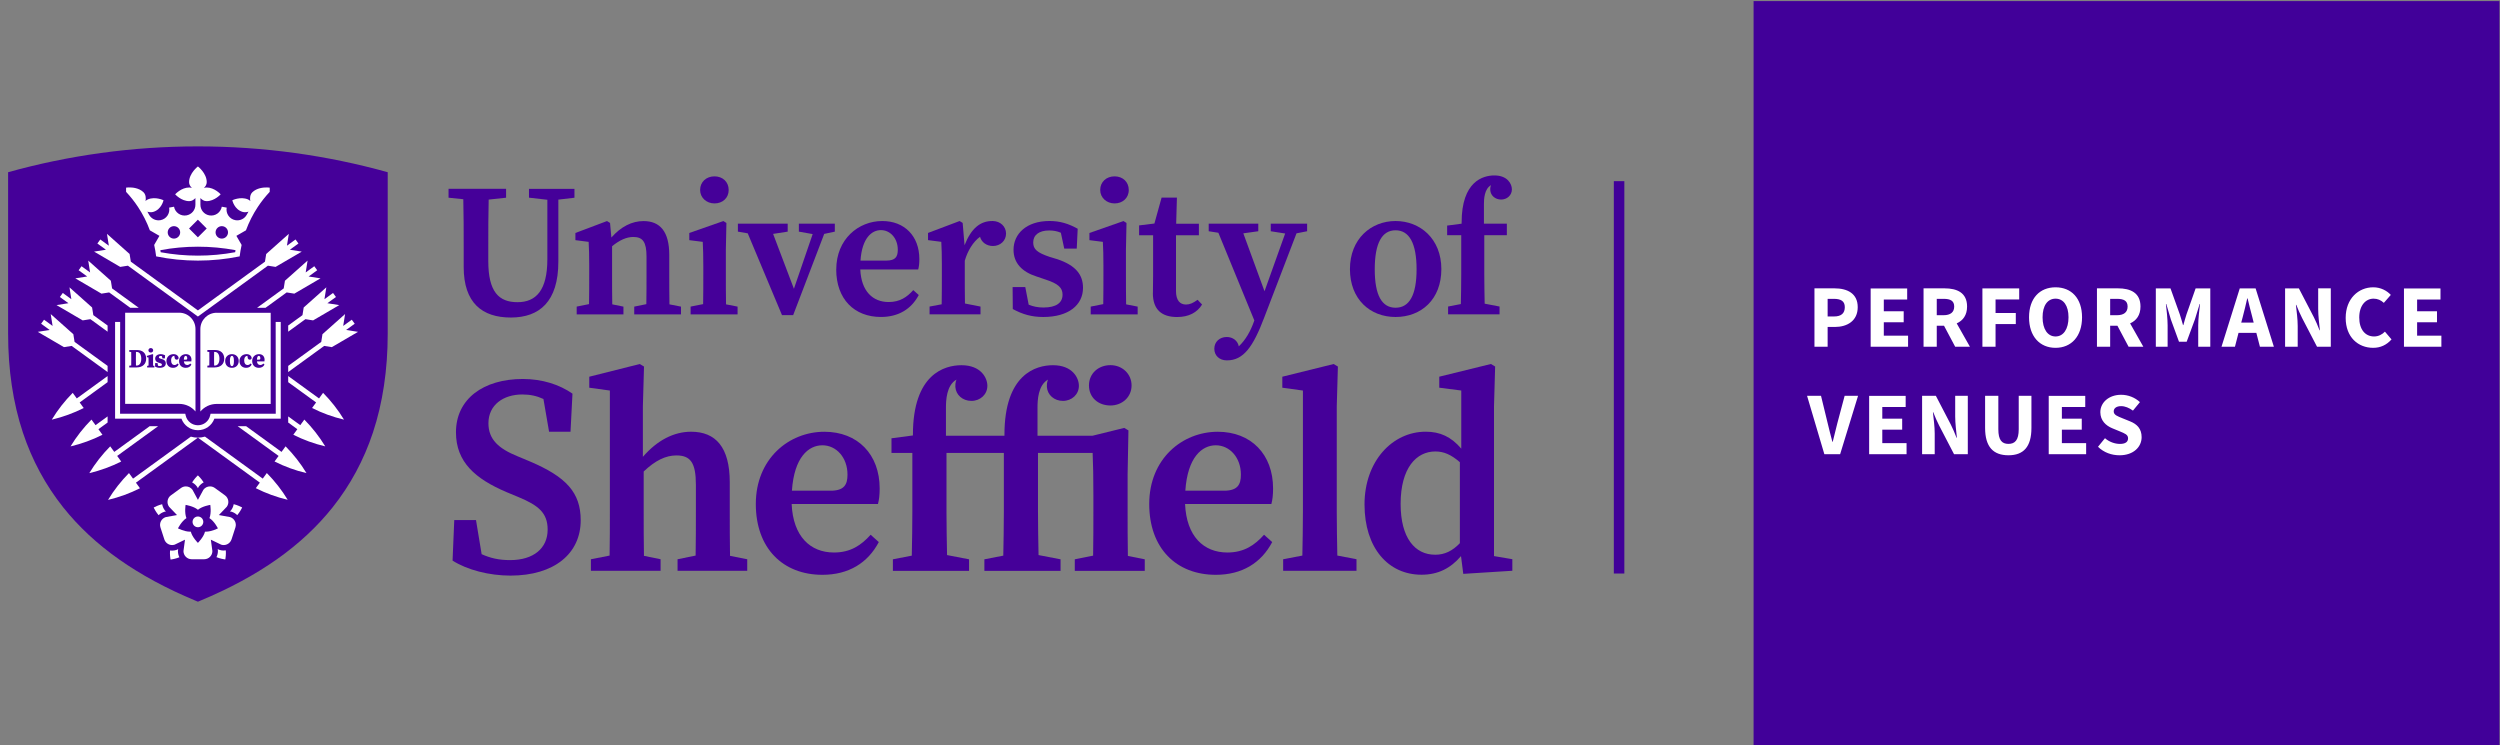<?xml version="1.0" encoding="UTF-8"?> <svg xmlns="http://www.w3.org/2000/svg" id="Layer_1" viewBox="0 0 838.5 249.91"><rect x="0" y="0" width="838.5" height="249.91" fill="#808080" stroke="none"/><defs><style>.cls-1{fill:#fff;}.cls-2{fill:#410099;}.cls-3{fill:#450099;}.cls-4{fill:none;stroke:#410099;stroke-width:3.53px;}</style></defs><path class="cls-3" d="m66.37,49.1c-22.07,0-43.4,3.02-63.65,8.66v54.19c0,12.06,1.66,23.2,4.95,33.11,3.06,9.23,7.62,17.69,13.55,25.13,10.27,12.87,24.76,23.1,44.31,31.26l.85.36.85-.36c19.55-8.16,34.04-18.39,44.31-31.26,5.93-7.44,10.49-15.89,13.55-25.13,3.28-9.91,4.95-21.05,4.95-33.11v-54.19c-20.25-5.64-41.6-8.66-63.67-8.66"></path><path class="cls-1" d="m36.09,141.72v-2.06l-4.05,2.94-1.36-1.87-.02.02c-2.66,2.69-5.01,5.69-6.97,8.92l-.02.04h.04c3.68-.88,7.26-2.18,10.64-3.88h.02s-1.36-1.88-1.36-1.88l3.07-2.23Z"></path><polygon class="cls-1" points="103.51 92.73 106.39 90.64 105.41 89.29 102.53 91.38 103.16 87.4 95.57 94.16 95.16 96.73 86.21 103.24 89.05 103.24 96.15 98.08 98.72 98.49 107.5 93.36 103.51 92.73"></polygon><path class="cls-1" d="m66.38,146.79h0c-.8,0-1.6-.12-2.37-.34l-19.39,14.09-1.36-1.87-.02.02c-2.66,2.69-5.01,5.69-6.97,8.92l-.02.04h.04c3.68-.88,7.26-2.18,10.64-3.88h.02s-1.36-1.88-1.36-1.88l20.78-15.09Z"></path><polygon class="cls-1" points="116.09 110.67 118.97 108.58 117.99 107.23 115.11 109.32 115.74 105.33 108.15 112.09 107.75 114.67 96.66 122.72 96.66 124.79 108.73 116.02 111.3 116.43 120.08 111.3 116.09 110.67"></polygon><path class="cls-1" d="m53.05,142.94h-2.84l-11.88,8.63-1.36-1.87-.02.02c-2.66,2.69-5.01,5.69-6.97,8.92l-.02.04h.04c3.68-.88,7.26-2.18,10.64-3.88h.02s-1.36-1.88-1.36-1.88l13.74-9.98Z"></path><polygon class="cls-1" points="109.8 101.7 112.68 99.61 111.7 98.26 108.82 100.35 109.45 96.37 101.86 103.13 101.45 105.7 96.66 109.18 96.66 111.25 102.44 107.05 105.01 107.46 113.79 102.33 109.8 101.7"></polygon><path class="cls-1" d="m78.88,84.59c-4.09.76-8.27,1.15-12.5,1.15s-8.4-.38-12.49-1.14c-.04-.23-.07-.46-.11-.69,4.12-.78,8.33-1.17,12.6-1.17s8.48.39,12.61,1.17c-.04.23-.07.46-.11.69m-20.54-8.75c1.15,0,2.09.94,2.09,2.09s-.94,2.09-2.09,2.09-2.09-.94-2.09-2.09.94-2.09,2.09-2.09m8.03-2.17l2.96,2.96-2.96,2.96-2.96-2.96,2.96-2.96Zm8.02,2.17c1.16,0,2.09.94,2.09,2.09s-.94,2.09-2.09,2.09-2.09-.94-2.09-2.09.94-2.09,2.09-2.09m16.07-12.92s-.34-.05-.87-.06c0,0,0,0-.01,0-1.22-.02-3.46.16-4.96,1.63-.56.55-.74,1.29-.74,2.01h0c0,.07,0,.13,0,.19,0,.04,0,.08,0,.12,0,.02,0,.04,0,.06,0,.06,0,.11.02.17,0,0,0,0,0,0,.02.13.03.27.06.39-.22-.23-.48-.43-.81-.57-2.49-1.04-5.23.29-5.23.29,0,0,.64,3.11,3.48,3.92.69.2,1.37.1,1.94-.1l-.59,1.06c-.75,1.36-2.29,2.08-3.82,1.8-1.96-.36-3.26-2.25-2.9-4.21l-.82-.15-.82-.15c-.18.95-.71,1.77-1.5,2.32-.8.55-1.76.75-2.71.58-1.72-.32-2.96-1.81-2.96-3.56v-2.25c.48.54,1.18,1.04,2.06,1.04,2.7,0,4.73-2.29,4.73-2.29,0,0-2.03-2.29-4.73-2.29-.33,0-.63.07-.9.18.53-.51.96-1.17.96-1.97,0-3.01-2.96-5.27-2.96-5.27,0,0-2.96,2.26-2.96,5.27,0,.8.43,1.46.96,1.97-.27-.11-.57-.18-.9-.18-2.7,0-4.73,2.29-4.73,2.29,0,0,2.02,2.29,4.73,2.29.89,0,1.58-.5,2.06-1.04v2.25c0,1.75-1.24,3.24-2.96,3.56-.95.18-1.91-.03-2.71-.58-.8-.55-1.33-1.37-1.5-2.32l-.82.15-.82.15c.36,1.96-.94,3.85-2.9,4.21-1.53.28-3.06-.44-3.82-1.8l-.59-1.06c.57.2,1.25.29,1.94.1,2.83-.81,3.48-3.92,3.48-3.92,0,0-2.74-1.33-5.23-.29-.33.14-.59.33-.81.57.02-.13.04-.26.06-.39h0c0-.06.01-.12.02-.18,0-.02,0-.04,0-.06,0-.04,0-.08,0-.12,0-.06,0-.13,0-.19h0c0-.72-.18-1.46-.74-2.01-1.5-1.47-3.74-1.65-4.96-1.63,0,0,0,0,0,0-.53.01-.87.06-.87.06,0,0-.07.59-.02,1.43,1.48,1.58,2.81,3.27,3.99,5.05,1.63,2.46,2.96,5.09,3.98,7.85l3.21,1.85-1.76,3.05c.28,1.26.5,2.55.66,3.84h0s.05,0,.07.01c4.55.93,9.19,1.4,13.91,1.4h.05c4.72,0,9.37-.47,13.91-1.4.02,0,.05,0,.07-.01h0c.16-1.3.38-2.58.66-3.84l-1.76-3.05,3.21-1.85c1.02-2.76,2.35-5.39,3.98-7.85,1.18-1.78,2.51-3.47,3.99-5.05.05-.84-.02-1.43-.02-1.43"></path><polygon class="cls-1" points="66.38 106.17 42.9 89.11 40.32 89.52 31.55 84.39 35.53 83.76 32.66 81.67 33.64 80.32 36.51 82.41 35.88 78.43 43.47 85.19 43.88 87.76 66.38 104.11 88.87 87.76 89.28 85.19 96.87 78.43 96.24 82.41 99.12 80.32 100.1 81.67 97.22 83.76 101.21 84.39 92.43 89.52 89.86 89.11 66.38 106.17"></polygon><path class="cls-1" d="m92.46,107.97l.03,30.8h-21.87l-.15.64c-.46,1.89-2.14,3.22-4.09,3.22s-3.63-1.32-4.09-3.22l-.15-.64h-21.87l.03-30.8h-1.7v32.46h22.26c.84,2.3,3.02,3.86,5.52,3.86s4.68-1.56,5.52-3.86h22.26v-32.46h-1.7Z"></path><path class="cls-1" d="m109.06,149.67c-1.96-3.23-4.31-6.23-6.97-8.92l-.02-.02-1.36,1.87-4.05-2.94v2.06l3.07,2.23-1.36,1.87h.02c3.38,1.71,6.96,3.01,10.64,3.88h.04s-.02-.03-.02-.03Z"></path><polygon class="cls-1" points="43.7 103.24 46.54 103.24 37.59 96.73 37.18 94.16 29.59 87.4 30.22 91.38 27.35 89.29 26.37 90.64 29.24 92.73 25.26 93.36 34.03 98.49 36.61 98.08 43.7 103.24"></polygon><polygon class="cls-1" points="36.09 109.18 31.3 105.7 30.89 103.13 23.3 96.37 23.93 100.35 21.06 98.26 20.08 99.61 22.95 101.7 18.96 102.33 27.74 107.46 30.32 107.05 36.09 111.25 36.09 109.18"></polygon><path class="cls-1" d="m102.77,158.64c-1.96-3.23-4.31-6.23-6.97-8.92l-.02-.02-1.36,1.87-11.88-8.63h-2.84l13.74,9.98-1.36,1.87h.02c3.38,1.71,6.96,3.01,10.64,3.88h.04s-.02-.03-.02-.03Z"></path><polygon class="cls-1" points="36.09 122.72 25.01 114.67 24.6 112.09 17.01 105.34 17.64 109.32 14.77 107.23 13.79 108.58 16.66 110.67 12.67 111.3 21.45 116.43 24.03 116.02 36.09 124.79 36.09 122.72"></polygon><path class="cls-1" d="m89.51,158.68l-.02-.02-1.36,1.87-19.39-14.09c-.76.22-1.56.34-2.37.34h0l20.78,15.09-1.36,1.87h.02c3.38,1.71,6.96,3.01,10.64,3.88h.04s-.02-.03-.02-.03c-1.96-3.23-4.31-6.23-6.97-8.92"></path><path class="cls-1" d="m36.09,128.18v-2.06l-10.34,7.51-1.36-1.87-.02.02c-2.66,2.69-5.01,5.69-6.97,8.92l-.02.04h.04c3.68-.88,7.26-2.18,10.64-3.88h.02s-1.36-1.88-1.36-1.88l9.36-6.8Z"></path><path class="cls-1" d="m115.35,140.7c-1.96-3.23-4.31-6.23-6.97-8.92l-.02-.02-1.36,1.87-10.34-7.51v2.06l9.36,6.8-1.36,1.87h.02c3.38,1.71,6.96,3.01,10.64,3.88h.04s-.02-.03-.02-.03Z"></path><path class="cls-1" d="m69.06,178.32c-.1,0-.2,0-.3,0-.47,1.88-2.38,3.76-2.38,3.76,0,0-1.91-1.88-2.38-3.76-.1,0-.2,0-.3,0-1.87,0-4.01-1.11-4.01-1.11,0,0,1.2-2.4,2.84-3.43-.72-1.8-.28-4.44-.28-4.44,0,0,2.65.4,4.14,1.64,1.49-1.24,4.14-1.64,4.14-1.64,0,0,.44,2.64-.28,4.44,1.64,1.03,2.84,3.43,2.84,3.43,0,0-2.14,1.11-4.01,1.11m8.58,2.59c.26-.81,1.04-3.21,1.3-4.01.47-1.44-.32-2.99-1.76-3.46l-3.79-.69,2.66-2.78c.89-1.22.62-2.94-.61-3.83-.69-.5-2.73-1.98-3.41-2.48-.49-.35-1.05-.52-1.61-.52-.85,0-1.69.39-2.22,1.13l-1.83,3.39-1.83-3.39c-.54-.74-1.37-1.13-2.22-1.13-.56,0-1.12.17-1.61.52-.69.5-2.73,1.98-3.41,2.48-1.23.89-1.5,2.61-.61,3.83l2.66,2.78-3.79.69c-1.44.47-2.23,2.02-1.76,3.46.26.81,1.04,3.21,1.3,4.01.38,1.16,1.45,1.9,2.61,1.9.28,0,.57-.04.85-.13l3.47-1.67-.51,3.82c0,1.51,1.23,2.74,2.74,2.74h4.22c1.51,0,2.74-1.23,2.74-2.74l-.52-3.82,3.47,1.67c.28.09.57.13.85.13,1.16,0,2.23-.74,2.61-1.9"></path><path class="cls-1" d="m66.94,173.32c.95.31,1.47,1.32,1.16,2.27-.31.95-1.32,1.46-2.27,1.16s-1.46-1.32-1.16-2.27,1.32-1.47,2.27-1.16"></path><path class="cls-1" d="m55.01,171.68l.12-.04.12-.02.4-.07-.28-.29-.09-.09-.07-.1c-.43-.59-.7-1.26-.82-1.96-1.32.33-2.42.89-2.48.93l-.36.19.18.36c.04.08.59,1.17,1.47,2.21.49-.49,1.11-.88,1.81-1.11"></path><path class="cls-1" d="m66.06,163.18l.07.1.06.11.19.36.19-.36.06-.11.07-.1c.43-.59.98-1.06,1.61-1.38-.72-1.16-1.59-2.02-1.65-2.08l-.29-.28-.29.28c-.06.06-.93.93-1.65,2.08.63.33,1.19.79,1.61,1.38"></path><path class="cls-1" d="m80.87,170.03c-.06-.03-1.16-.6-2.49-.93-.11.69-.38,1.36-.82,1.96l-.07.1-.09.09-.28.29.4.07.12.02.12.04c.71.23,1.32.62,1.81,1.11.88-1.04,1.43-2.13,1.47-2.21l.18-.36-.36-.19Z"></path><path class="cls-1" d="m75.04,184.66c-.48,0-.96-.08-1.42-.23l-.12-.04-.11-.05-.37-.18.05.4.02.12v.12c0,.74-.18,1.44-.49,2.07,1.26.51,2.47.7,2.56.71l.4.06.07-.4c.01-.08.21-1.29.11-2.65-.23.04-.46.05-.7.05"></path><path class="cls-1" d="m59.68,184.82v-.12l.02-.12.05-.4-.37.18-.11.05-.12.04c-.46.15-.94.23-1.42.23-.24,0-.47-.02-.7-.05-.1,1.36.1,2.57.11,2.65l.07.4.4-.06c.09-.01,1.3-.2,2.56-.71-.31-.62-.49-1.32-.49-2.07"></path><path class="cls-1" d="m62.27,119.35c-.36,0-.58.45-.61,1.28h.67c.36,0,.47-.11.47-.48,0-.49-.2-.79-.53-.79"></path><path class="cls-1" d="m45.84,118.03h-.24c-.02.7-.02,1.39-.02,2.13v.29c0,.75,0,1.45.02,2.16h.23c.97,0,1.55-.86,1.55-2.29s-.56-2.28-1.54-2.28"></path><path class="cls-1" d="m62.76,122.42c.39,0,.71-.14,1.01-.45l.04-.04.38.35-.02.04c-.36.7-.99,1.05-1.88,1.05-1.35,0-2.23-.9-2.23-2.29,0-1.51,1.16-2.3,2.3-2.3s1.86.75,1.86,1.9c0,.18-.02.33-.05.48v.05h-2.5c.07.77.47,1.21,1.1,1.21m-2.87-2.29c-.1.34-.31.5-.65.5-.25,0-.68-.11-.72-.88l-.05-.38s-.07,0-.11,0c-.45,0-.98.41-.98,1.57,0,.93.43,1.49,1.16,1.49.35,0,.65-.15.93-.47l.04-.05.39.34-.02.04c-.34.7-.98,1.08-1.84,1.08-1.54,0-2.23-1.14-2.23-2.28,0-1.36.99-2.31,2.41-2.31.91,0,1.62.56,1.69,1.33h0s0,.02,0,.02Zm-6.33,3.24c-.57,0-1.07-.13-1.54-.41l-.03-.02.03-1.16h.81l.15.88c.2.07.39.11.6.11.47,0,.71-.15.71-.45,0-.22-.11-.39-.69-.56l-.47-.14c-.72-.21-1.1-.68-1.1-1.35,0-.89.76-1.49,1.88-1.49.48,0,.88.11,1.4.36l.04.02-.07,1.05h-.8l-.18-.76c-.11-.04-.24-.06-.43-.06s-.59.04-.59.43c0,.17.05.33.69.52l.42.12c.82.24,1.2.69,1.2,1.41,0,.94-.76,1.5-2.03,1.5m-1.79-.13h-2.43v-.52l.47-.11c0-.41,0-.92,0-1.26v-.42c0-.46,0-.72-.02-1.04l-.54-.08v-.44l1.9-.6.2.13-.03,1.29v1.16c0,.35,0,.86,0,1.28l.44.09v.52Zm-5.94,0h-2.49v-.59l.65-.07c.02-.69.02-1.39.02-2.13v-.29c0-.69,0-1.41-.02-2.1l-.65-.07v-.59h2.64c1.87,0,3.03,1.11,3.03,2.9s-1.22,2.93-3.18,2.93m4.73-6.49c.46,0,.8.33.8.76s-.34.75-.8.75-.8-.32-.8-.75.34-.76.8-.76m9.52-11.85h-18.12v30.57h18.12c2.19,0,4.16.99,5.47,2.55v-27.66c0-3.01-2.45-5.47-5.47-5.47"></path><path class="cls-1" d="m72.05,118.03h-.23c-.02.7-.02,1.39-.02,2.13v.29c0,.75,0,1.45.02,2.16h.23c.97,0,1.55-.86,1.55-2.29s-.56-2.28-1.54-2.28"></path><path class="cls-1" d="m77.79,119.36c-.46,0-.68.55-.68,1.72,0,1.53.39,1.71.68,1.71.46,0,.67-.54.67-1.71s-.22-1.72-.67-1.72"></path><path class="cls-1" d="m87.28,122.42c.39,0,.71-.14,1.01-.45l.04-.04.38.35-.02.04c-.36.7-.99,1.05-1.88,1.05-1.35,0-2.23-.9-2.23-2.29,0-1.51,1.15-2.3,2.3-2.3s1.86.75,1.86,1.9c0,.18-.02.33-.05.48v.05h-2.51c.07.77.47,1.21,1.1,1.21m-2.87-2.29c-.1.34-.31.5-.65.5-.25,0-.68-.11-.72-.88l-.05-.38s-.07,0-.11,0c-.45,0-.98.41-.98,1.57,0,.93.43,1.49,1.15,1.49.35,0,.65-.15.93-.47l.04-.05.39.34-.02.04c-.34.7-.98,1.08-1.84,1.08-1.54,0-2.23-1.14-2.23-2.28,0-1.36.99-2.31,2.41-2.31.91,0,1.62.56,1.69,1.33h0s0,.02,0,.02Zm-6.62,3.24c-1.38,0-2.27-.91-2.27-2.31,0-1.32.95-2.28,2.27-2.28s2.27.94,2.27,2.28-.89,2.31-2.27,2.31m-5.75-.13h-2.49v-.59l.65-.07c.02-.69.02-1.39.02-2.13v-.29c0-.69,0-1.41-.02-2.1l-.65-.07v-.59h2.64c1.87,0,3.02,1.11,3.02,2.9s-1.22,2.93-3.18,2.93m.64-18.33c-3.01,0-5.47,2.45-5.47,5.47v27.66c1.31-1.56,3.27-2.55,5.47-2.55h18.12v-30.57h-18.12Z"></path><path class="cls-1" d="m86.79,119.35c-.36,0-.58.45-.61,1.28h.67c.36,0,.47-.11.47-.48,0-.49-.2-.79-.53-.79"></path><path class="cls-3" d="m372.43,136c3.97,0,7.1-2.84,7.1-6.72s-3.12-6.81-7.1-6.81-7.19,2.74-7.19,6.81,3.12,6.72,7.19,6.72"></path><path class="cls-3" d="m177.43,63.34h15.24v2.98l-5.4.63v20.82c0,13.4-6.35,18.73-15.94,18.73s-15.81-4.89-15.81-16.95v-6.92c0-5.21,0-10.54-.13-15.81l-4.95-.51v-2.98h19.3v2.98l-5.84.63c-.13,5.14-.13,10.41-.13,15.68v4.95c0,10.35,3.56,13.78,9.78,13.78s10.03-3.94,10.03-14.41v-19.94l-6.16-.7v-2.98Z"></path><path class="cls-3" d="m193.43,102.83l4.13-.83c.06-3.11.06-7.17.06-9.9v-3.36c0-3.49-.06-5.08-.19-7.62l-4.44-.57v-2.41l10.6-4,1.02.64.44,4.89c3.24-3.68,6.92-5.52,10.79-5.52,5.52,0,8.63,3.49,8.63,11.36v6.6c0,2.86,0,6.86.06,9.97l3.87.76v2.6h-15.68v-2.6l4.06-.83c.06-3.11.06-7.05.06-9.9v-6.03c0-4.95-1.27-6.6-4.44-6.6-2.22,0-4.57,1.02-7.11,3.11v9.52c0,2.79,0,6.79.06,9.97l3.75.76v2.6h-15.68v-2.6Z"></path><path class="cls-3" d="m231.64,102.83l4.19-.83c.06-3.11.06-7.17.06-9.9v-2.98c0-3.49-.06-5.46-.19-8l-4.51-.57v-2.41l11.43-4,1.02.64-.19,8.95v8.38c0,2.73,0,6.79.06,9.97l3.87.76v2.6h-15.75v-2.6Z"></path><polygon class="cls-3" points="267.94 75.02 280 75.02 280 77.69 276.44 78.45 266.03 105.69 262.28 105.69 250.79 78.26 247.49 77.69 247.49 75.02 264.19 75.02 264.19 77.69 259.3 78.45 266.28 96.86 272.57 78.51 267.94 77.69 267.94 75.02"></polygon><path class="cls-3" d="m288.61,87.4h8.7c3.05,0,3.81-1.33,3.81-3.62,0-3.87-2.54-6.6-5.65-6.6s-6.35,2.67-6.86,10.22m-8.13,2.98c0-10.16,7.43-16.25,15.43-16.25,7.49,0,12.44,5.08,12.44,12.76,0,1.46-.13,2.54-.38,3.49h-19.43c.32,7.3,4.19,10.92,9.52,10.92,3.75,0,6.16-1.65,8.25-4l1.84,1.65c-2.48,4.7-6.79,7.36-12.7,7.36-8.89,0-14.98-5.97-14.98-15.94"></path><path class="cls-3" d="m339.69,103.65l-.06-7.36h4.25l1.14,5.9c1.52.63,3.11.95,4.95.95,4.32,0,6.41-1.59,6.41-4.32,0-2.35-1.52-3.68-5.59-5.02l-3.17-1.08c-4.76-1.52-7.68-4.44-7.68-8.95,0-5.27,4.25-9.65,12.06-9.65,3.62,0,6.48.95,9.46,2.6l-.32,6.67h-4.19l-1.14-5.33c-1.21-.51-2.41-.76-3.94-.76-3.36,0-5.33,1.52-5.33,4,0,2.29,1.27,3.43,5.59,4.89l2.54.76c6.16,2.09,8.57,5.21,8.57,9.59,0,5.71-4.76,9.78-13.33,9.78-3.87,0-6.98-.89-10.22-2.67"></path><path class="cls-3" d="m365.84,102.83l4.19-.83c.06-3.11.06-7.17.06-9.9v-2.98c0-3.49-.06-5.46-.19-8l-4.51-.57v-2.41l11.43-4,1.01.64-.19,8.95v8.38c0,2.73,0,6.79.06,9.97l3.87.76v2.6h-15.75v-2.6Z"></path><path class="cls-3" d="m386.69,98.32c0-1.91.06-3.43.06-5.9v-13.52h-4.7v-3.3l5.14-.63,2.41-8.7h5.14l-.25,8.76h7.62v3.87h-7.68v18.73c0,3.11,1.33,4.51,3.36,4.51,1.27,0,2.41-.51,3.87-1.59l1.52,1.59c-1.65,2.67-4.44,4.19-8.38,4.19-5.08,0-8.13-2.41-8.13-8"></path><path class="cls-3" d="m475.12,90.32c0-8.76-2.48-13.08-7.05-13.08s-6.98,4.32-6.98,13.08,2.41,12.89,6.98,12.89,7.05-4.13,7.05-12.89m-22.35-.06c0-10.16,7.11-16.13,15.3-16.13s15.36,5.9,15.36,16.13-6.79,16.06-15.36,16.06-15.3-5.97-15.3-16.06"></path><path class="cls-3" d="m151.79,188.05l.57-13.63h7.29l1.89,11.45c2.93,1.32,5.77,1.99,9.56,1.99,7.85,0,12.58-3.97,12.58-10.22,0-5.58-3.03-8.14-9.93-10.98l-3.88-1.61c-10.41-4.45-16.94-10.03-16.94-20.06,0-11.17,9.18-17.88,22.43-17.88,6.53,0,12.3,1.89,16.65,4.92l-.66,12.77h-7.19l-1.89-10.98c-2.27-1.04-4.45-1.51-7.1-1.51-6.34,0-11.35,3.5-11.35,9.65,0,5.49,3.5,8.52,9.75,11.07l4.07,1.7c12.3,5.2,17.13,10.5,17.13,19.78,0,11.17-8.89,18.55-23.56,18.55-7.1,0-14.48-1.89-19.4-5.02"></path><path class="cls-3" d="m198.22,187.57l6.24-1.23c.09-4.64.09-10.69.09-14.76v-40.59l-6.91-.95v-3.69l16.94-4.26,1.42.85-.38,13.34v16.94c4.83-5.58,10.41-8.42,16.18-8.42,8.23,0,12.96,5.2,12.96,16.94v9.84c0,4.26,0,10.22.09,14.85l5.77,1.14v3.88h-23.37v-3.88l6.06-1.23c.09-4.64.09-10.5.09-14.76v-8.99c0-7.38-1.8-9.84-6.53-9.84-3.6,0-7.1,1.7-10.98,5.39v13.44c0,4.16,0,10.12.09,14.85l5.58,1.14v3.88h-23.37v-3.88Z"></path><path class="cls-3" d="m265.61,164.58h12.96c4.54,0,5.68-1.99,5.68-5.39,0-5.77-3.78-9.84-8.42-9.84s-9.46,3.97-10.22,15.23m-12.11,4.45c0-15.14,11.07-24.22,22.99-24.22,11.17,0,18.55,7.57,18.55,19.02,0,2.18-.19,3.79-.57,5.2h-28.95c.47,10.88,6.24,16.28,14.19,16.28,5.58,0,9.18-2.46,12.3-5.96l2.74,2.46c-3.69,7-10.12,10.98-18.92,10.98-13.25,0-22.33-8.89-22.33-23.75"></path><path class="cls-3" d="m397.56,164.58h12.96c4.54,0,5.68-1.99,5.68-5.39,0-5.77-3.79-9.84-8.42-9.84s-9.46,3.97-10.22,15.23m-12.11,4.45c0-15.14,11.07-24.22,22.99-24.22,11.17,0,18.55,7.57,18.55,19.02,0,2.18-.19,3.79-.57,5.2h-28.95c.47,10.88,6.25,16.28,14.19,16.28,5.58,0,9.18-2.46,12.3-5.96l2.74,2.46c-3.69,7-10.12,10.98-18.92,10.98-13.25,0-22.33-8.89-22.33-23.75"></path><path class="cls-3" d="m430.38,187.57l6.43-1.23c.09-4.92.19-9.84.19-14.76v-40.59l-6.91-.95v-3.69l17.22-4.26,1.42.85-.38,13.34v35.29c0,4.92.1,9.84.19,14.76l6.43,1.23v3.88h-24.6v-3.88Z"></path><path class="cls-3" d="m481.31,186.06c3.31,0,5.87-1.32,8.33-3.88v-27.16c-2.93-2.55-5.39-3.6-8.23-3.6-6.34,0-11.64,5.49-11.64,17.6,0,11.45,4.83,17.03,11.54,17.03m8.71.47c-3.5,4.07-7.66,6.24-13.25,6.24-11.17,0-19.11-8.99-19.11-23.56s9.37-24.41,20.53-24.41c4.83,0,8.52,1.7,11.92,5.68v-19.49l-7.38-.95v-3.69l17.32-4.26,1.42.85-.38,13.34v50.24l6.15,1.04v3.88l-16.46,1.04-.76-5.96Z"></path><path class="cls-3" d="m333.02,74.13c-4.19-.09-7.29,2.44-9.51,8.13l-.63-7.49-1.02-.64-10.6,4v2.41l4.45.57c.13,2.54.19,4.13.19,7.62v3.36c0,2.73,0,6.79-.06,9.97l-4.06.76v2.6h17.08v-2.6l-5.21-1.02c-.06-3.11-.06-7.05-.06-9.71v-4.63c.95-3.36,2.81-6.36,5.12-8.05.48,1.84,2.19,3.1,4.32,3.1,2.46,0,4.4-1.76,4.4-4.16s-1.93-4.17-4.4-4.22"></path><path class="cls-3" d="m378.29,186.44c-.09-4.73-.09-10.69-.09-14.85v-12.49l.28-14.74-1.41-.84-10.62,2.62h-18.47v-9.38c0-2.43.16-7.58,3.54-9.45,0,0-.48.86-.4,2.45.19,2.73,2.47,4.7,5.4,4.7s5.34-2.14,5.34-5.06c0-2.71-2.2-6.91-8.68-6.91-5.7,0-16.29,2.95-16.29,23.34v.31h-19.62v-9.38c0-2.43.16-7.58,3.55-9.45,0,0-.48.86-.4,2.45.19,2.73,2.47,4.7,5.4,4.7s5.34-2.14,5.34-5.06c0-2.71-2.2-6.91-8.68-6.91-5.7,0-16.29,2.95-16.29,23.34v.22l-7.19.95v4.92h7v19.68c0,4.92-.09,9.84-.19,14.76l-6.34,1.23v3.88h25.55v-3.88l-7.38-1.42c-.09-4.83-.19-9.75-.19-14.57v-19.68h19.24v19.68c0,4.92-.09,9.84-.19,14.76l-6.34,1.23v3.88h25.55v-3.88l-7.38-1.42c-.09-4.83-.19-9.75-.19-14.57v-19.68h18.33c.17,3.9.25,8.16.25,13.91v5.77c0,4.07,0,10.12-.09,14.76l-6.15,1.23v3.88h23.47v-3.88l-5.68-1.14Z"></path><path class="cls-3" d="m426.21,75.02v2.54l4.83.76-6.92,19.37-7.11-19.43,5.02-.7v-2.54h-16.63v2.54l3.24.51,12.06,29.4-.13.38c-1.14,3.24-2.79,6.16-5.08,8.32-.36-1.9-2.01-3.14-4.04-3.14-2.36,0-4.17,1.59-4.17,3.95s1.81,3.89,4.17,3.89h.1c5.52,0,8.76-4.57,12.44-14.29l10.86-28.32,3.56-.7v-2.54h-12.19Z"></path><path class="cls-3" d="m505.41,75.02h-7.7v-6.54c0-1.64.11-5.12,2.39-6.38,0,0-.33.58-.27,1.66.13,1.85,1.67,3.17,3.65,3.17s3.61-1.44,3.61-3.42c0-1.83-1.49-4.67-5.86-4.67-3.85,0-11,1.99-11,15.77v.41l-4.86.64v3.23h4.73v13.12c0,3.32-.06,6.65-.13,9.97l-4.28.83v2.62h17.26v-2.62l-4.99-.96c-.06-3.26-.13-6.58-.13-9.84v-13.12h7.57v-3.87Z"></path><path class="cls-3" d="m369.01,63.72c0-2.73,2.09-4.57,4.82-4.57s4.76,1.84,4.76,4.57-2.1,4.51-4.76,4.51-4.82-1.9-4.82-4.51"></path><path class="cls-3" d="m234.82,63.72c0-2.73,2.09-4.57,4.82-4.57s4.76,1.84,4.76,4.57-2.09,4.51-4.76,4.51-4.82-1.9-4.82-4.51"></path><line class="cls-4" x1="543.04" y1="60.76" x2="543.04" y2="192.36"></line><rect class="cls-2" x="588.15" y=".37" width="250.17" height="250.17"></rect><path class="cls-1" d="m710.91,152.7c4.68,0,7.39-2.82,7.39-6.07,0-2.76-1.47-4.35-3.87-5.31l-2.52-1.02c-1.68-.69-2.97-1.11-2.97-2.31,0-1.11.96-1.77,2.49-1.77,1.32,0,2.67.57,3.96,1.5l2.34-2.85c-1.68-1.56-3.96-2.46-6.31-2.46-4.08,0-6.97,2.58-6.97,5.83,0,2.85,1.92,4.53,3.93,5.37l2.55,1.05c1.71.72,2.82,1.11,2.82,2.34s-.9,1.89-2.73,1.89c-1.71,0-3.63-.69-5.01-1.92l-2.34,2.88c1.98,1.95,4.59,2.85,7.24,2.85m-23.77-.36h12.55v-3.72h-8.14v-4.5h6.67v-3.69h-6.67v-3.93h7.84v-3.72h-12.25v19.58Zm-13.52.36c5.04,0,7.72-2.79,7.72-9.19v-10.75h-4.26v11.2c0,3.66-1.26,4.92-3.45,4.92s-3.39-1.26-3.39-4.92v-11.2h-4.44v10.75c0,6.4,2.76,9.19,7.84,9.19m-28.97-.36h4.23v-6.94c0-2.31-.36-4.95-.6-7.12h.12c.6,1.53,1.26,3.09,1.95,4.41l5.01,9.64h4.62v-19.58h-4.23v6.94c0,2.31.36,5.01.57,7.12h-.12c-.6-1.53-1.23-3.09-1.92-4.41l-5.01-9.64h-4.62v19.58Zm-17.76,0h12.55v-3.72h-8.14v-4.5h6.67v-3.69h-6.67v-3.93h7.84v-3.72h-12.25v19.58Zm-15.04,0h5.31l6.01-19.58h-4.5l-2.43,9.13c-.57,2.16-.99,4.11-1.56,6.28h-.12c-.6-2.16-1.05-4.11-1.59-6.28l-2.22-9.13h-4.68l5.8,19.58Z"></path><path class="cls-1" d="m806.29,116.3h12.55v-3.72h-8.14v-4.5h6.67v-3.69h-6.67v-3.93h7.84v-3.72h-12.25v19.58Zm-10.33.36c2.43,0,4.47-.93,6.16-2.82l-2.22-2.61c-.9.93-2.13,1.62-3.63,1.62-2.97,0-4.98-2.34-4.98-6.37s2.16-6.31,4.8-6.31c1.41,0,2.46.51,3.45,1.41l2.34-2.67c-1.32-1.41-3.36-2.55-5.89-2.55-4.95,0-9.25,3.78-9.25,10.27s4.2,10.03,9.22,10.03m-29.54-.36h4.23v-6.94c0-2.31-.36-4.95-.6-7.12h.12c.6,1.53,1.26,3.09,1.95,4.41l5.01,9.64h4.62v-19.58h-4.23v6.94c0,2.31.36,5.01.57,7.12h-.12c-.6-1.53-1.23-3.09-1.92-4.41l-5.01-9.64h-4.62v19.58Zm-21.32,0h4.5l1.2-4.65h5.98l1.2,4.65h4.68l-6.13-19.58h-5.31l-6.13,19.58Zm7.09-9.91c.54-1.95,1.05-4.23,1.53-6.31h.12c.51,2.04,1.05,4.35,1.59,6.31l.45,1.8h-4.17l.48-1.8Zm-29.13,9.91h3.96v-7.18c0-1.92-.33-5.22-.57-7.15h.12l1.53,5.16,2.73,7.48h2.58l2.76-7.48,1.59-5.16h.12c-.24,1.92-.6,5.22-.6,7.15v7.18h4.05v-19.58h-4.92l-3.06,8.71c-.39,1.17-.69,2.34-1.05,3.6h-.12c-.36-1.26-.69-2.43-1.08-3.6l-3.12-8.71h-4.92v19.58Zm-15.31-10.57v-5.5h2.28c2.31,0,3.57.66,3.57,2.58s-1.26,2.91-3.57,2.91h-2.28Zm-4.41,10.57h4.41v-7.06h2.43l3.75,7.06h4.95l-4.44-7.84c2.1-.93,3.48-2.76,3.48-5.65,0-4.65-3.39-6.1-7.54-6.1h-7.06v19.58Zm-13.91-3.45c-2.67,0-4.35-2.49-4.35-6.43s1.68-6.25,4.35-6.25,4.35,2.34,4.35,6.25-1.68,6.43-4.35,6.43m0,3.81c5.28,0,8.89-3.84,8.89-10.24s-3.6-10.06-8.89-10.06-8.89,3.66-8.89,10.06,3.6,10.24,8.89,10.24m-24.53-.36h4.41v-7.6h6.79v-3.72h-6.79v-4.53h7.93v-3.72h-12.34v19.58Zm-15.31-10.57v-5.5h2.28c2.31,0,3.57.66,3.57,2.58s-1.26,2.91-3.57,2.91h-2.28Zm-4.41,10.57h4.41v-7.06h2.43l3.75,7.06h4.95l-4.44-7.84c2.1-.93,3.48-2.76,3.48-5.65,0-4.65-3.39-6.1-7.54-6.1h-7.06v19.58Zm-17.76,0h12.55v-3.72h-8.14v-4.5h6.67v-3.69h-6.67v-3.93h7.84v-3.72h-12.25v19.58Zm-14.43-10.15v-5.92h2.04c2.4,0,3.72.75,3.72,2.79s-1.17,3.12-3.6,3.12h-2.16Zm-4.41,10.15h4.41v-6.64h2.43c4.14,0,7.66-2.04,7.66-6.64s-3.48-6.31-7.78-6.31h-6.73v19.58Z"></path></svg> 